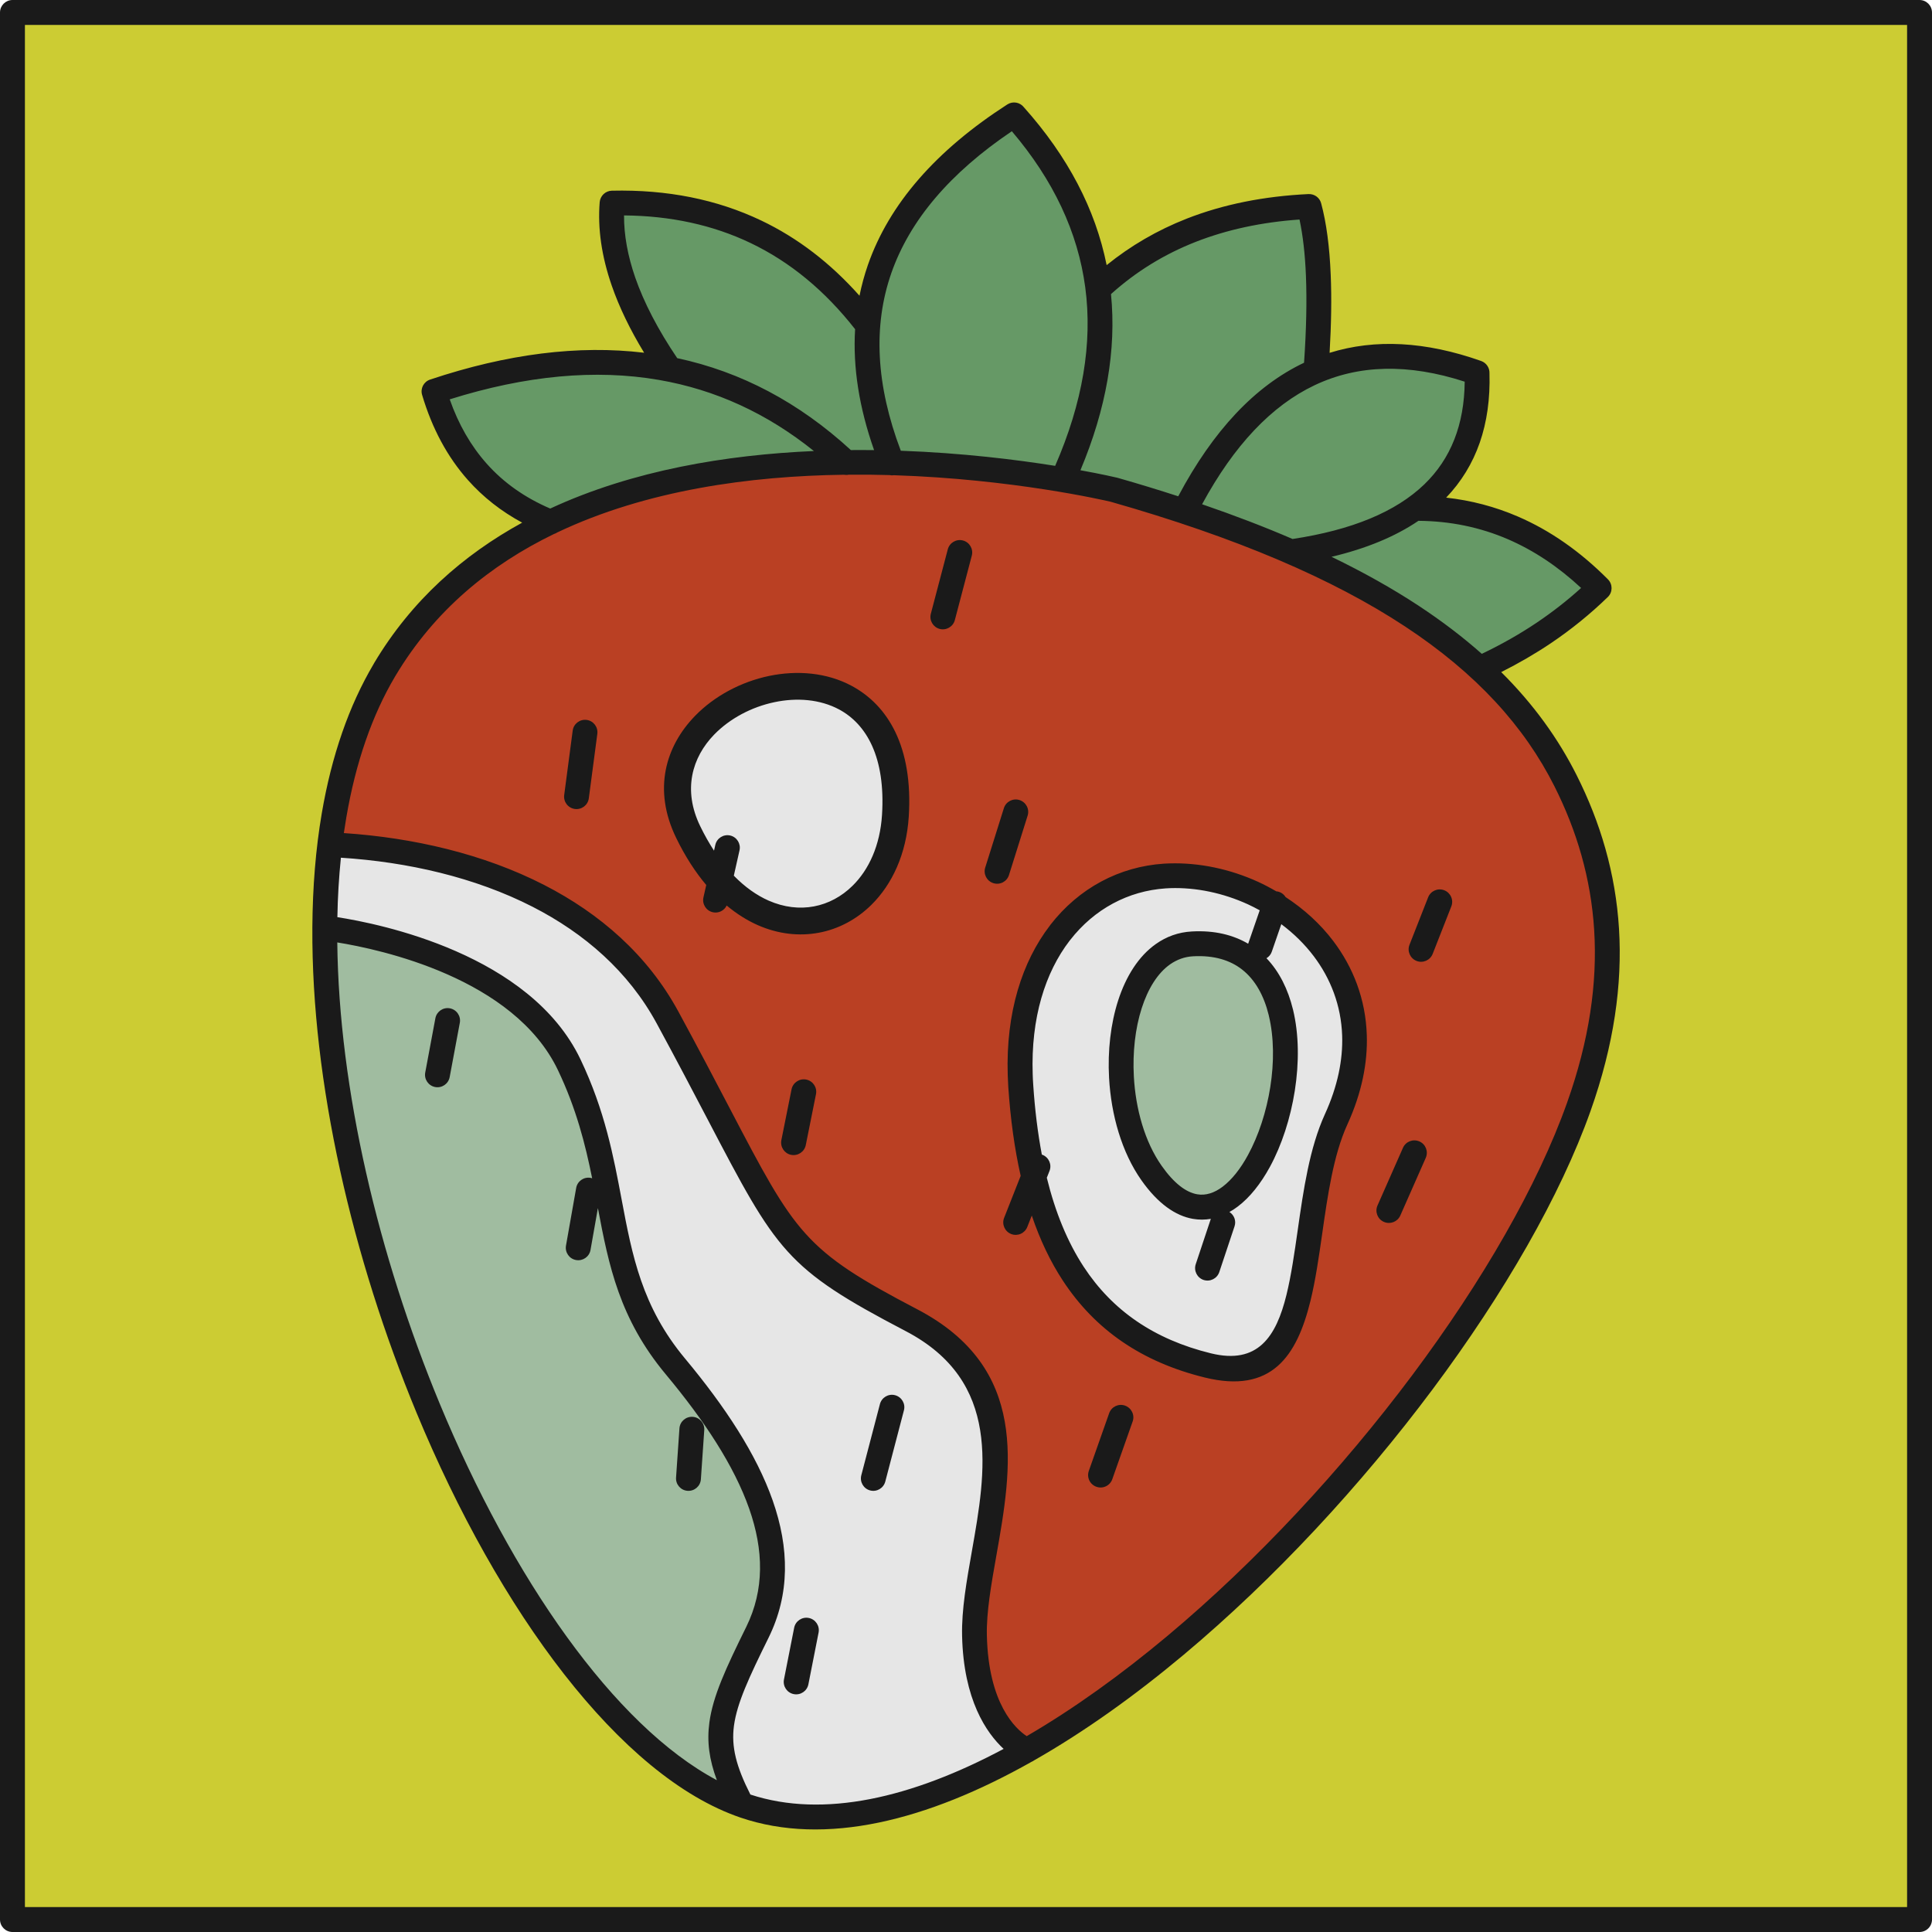 <?xml version="1.0" encoding="UTF-8"?><svg xmlns="http://www.w3.org/2000/svg" xmlns:xlink="http://www.w3.org/1999/xlink" height="400.0" preserveAspectRatio="xMidYMid meet" version="1.0" viewBox="0.0 0.0 400.0 400.0" width="400.0" zoomAndPan="magnify"><g id="change1_1"><path clip-rule="evenodd" d="M2.58,2.58h394.84v394.84H2.58V2.58z" fill="#CC3" fill-rule="evenodd"/></g><g id="change2_1"><path clip-rule="evenodd" d="M113.18,107.79c0,0-12.28-4.67-17.01-13.44s-6.31-13.32-6.31-13.32 s13.96-4.36,21.14-5.1c7.18-0.74,25.92,0.21,25.92,0.21s-7.46-15.22-8.63-20.34c-1.17-5.12-1.56-13.75-1.56-13.75 s19.49,0.08,31.31,6.7c11.82,6.62,21.63,18.58,21.63,18.58s1.49-15.84,13.8-30c12.31-14.16,15.74-13.04,15.74-13.04 s10.82,12.49,12.94,17.62c2.12,5.13,4.95,16.24,4.95,16.24s9.84-8.41,22.15-11.42c12.31-3.01,21.8-3.96,21.8-3.96 s1.68,5.99,1.99,17.95s-0.59,16.11-0.59,16.11s13.31-4.99,23.34-2.32c10.02,2.67,10.02,2.67,10.02,2.67s0.5,7.21-2.16,14.42 s-9.47,12.72-9.47,12.72s19.55,3.52,27.38,8.63c7.83,5.11,9.53,8.82,9.53,8.82s-8.69,6.46-13.95,10.9 c-5.26,4.44-10.13,6.37-10.13,6.37s-27.46-21.57-50.89-29.31c-22.87-7.55-45.14-13.65-80.81-13.9c-0.86-0.01-1.73-0.01-2.61-0.01 C135.46,95.85,113.18,107.79,113.18,107.79L113.18,107.79z" fill="#696" fill-rule="evenodd"/></g><g id="change3_1"><path clip-rule="evenodd" d="M108.38,111c0,0-15.74,8.35-26.76,24.51 c-11.02,16.16-13.17,38.01-13.17,38.01s-2.14,38.82,2.07,56.04c4.21,17.22,8.55,49.45,32.98,92.48s50.41,56.95,71.32,53.85 c20.91-3.1,40.27-14.27,64.98-32.3s44.85-43.79,59.86-64.53c15.01-20.75,32.16-49.46,33.05-78.85 c0.89-29.39-13.17-51.39-25.61-61.23c-12.44-9.84-32.61-26.2-72.81-35.81c-40.2-9.61-54.04-8.05-78.03-6.55 C132.29,98.13,108.38,111,108.38,111L108.38,111z" fill="#BA4023" fill-rule="evenodd"/></g><g id="change4_1"><path clip-rule="evenodd" d="M202.21,344.4c0.95,6.7,6.01,13.39,9.82,17.6 c-12.82,7.32-24.73,12.04-37.2,13.88c-20.91,3.1-46.89-10.82-71.32-53.85c-24.44-43.03-28.77-75.26-32.98-92.48 c-3.69-15.09-2.5-46.78-2.15-54.38c13.65,0.69,38.84,3.74,52.14,15.78c18.51,16.76,24.51,36.09,25.26,35.7 c0.75-0.39,9.9,26.36,29.87,39.35c19.97,12.99,22.9,13.83,26.06,18.86c3.16,5.02,5.44,12.46,4.12,22.43 C204.51,317.26,200.65,333.41,202.21,344.4z M171.64,189.68c15.34-2.53,13.32-30.12,13.32-30.12s-2.04-13.35-12.67-15.28 c-10.63-1.94-15.4-1.26-23.15,3.07c-7.75,4.33-10.55,16.09-7.03,24.14C145.63,179.53,156.3,192.21,171.64,189.68z M272.75,194.81 c-8.42-9.62-18.5-11.87-18.5-11.87s-16.55-5.67-31.42,6.45C207.98,201.51,211.77,230,211.77,230s1.22,24.28,16.12,40.72 c14.9,16.44,37,17.99,40.26,0.48c3.25-17.5,6.9-37.2,10.41-44.41C282.07,219.58,281.17,204.43,272.75,194.81z" fill="#E6E6E6" fill-rule="evenodd"/></g><g id="change2_2"><path clip-rule="evenodd" d="M139.82,282.91 c16.32,19.59,25.25,38.31,16.98,55.06c-8.27,16.76-10.26,22.11-3.5,35.21c-25.03-9.71-47.69-39.7-67.98-89.99h0 c-9.93-24.65-15.96-55-18.09-91.04c0,0,39.07,4.14,50.6,28.29C129.37,244.6,123.49,263.32,139.82,282.91z M265.19,209.64 c-2.05-8.51-7.65-14.8-18.3-14.22c-15.89,0.87-19.37,31.99-8.49,47.45C253.85,264.8,270.24,230.55,265.19,209.64z" fill="#696" fill-rule="evenodd" opacity=".55"/></g><g id="change5_1"><path d="M397.42,0H2.58C1.16,0,0,1.16,0,2.58v394.84c0,1.42,1.16,2.58,2.58,2.58h394.84c1.42,0,2.58-1.16,2.58-2.58 V2.58C400,1.16,398.84,0,397.42,0z M394.84,394.84H5.16V5.16h389.68V394.84z M153.28,376.3c17.56,6,38.71,0.64,60.28-11.53 c0.2-0.08,0.38-0.19,0.55-0.31c10.35-5.89,20.78-13.34,30.95-21.85c37.59-31.48,71.81-77.61,84.23-112.55 c4.88-13.74,6.61-26.25,5.91-37.75c-0.71-11.54-3.87-22.06-8.76-31.79c-3.83-7.63-8.97-14.75-15.63-21.37 c3.62-1.82,7.05-3.81,10.28-5.98c4.23-2.85,8.16-6.04,11.79-9.56l0.02-0.02c1.01-1,1.01-2.63,0.01-3.64 c-5.75-5.78-11.96-10.12-18.63-13c-4.74-2.05-9.7-3.35-14.87-3.92c6.27-6.56,9.27-15.14,8.97-25.76c0.04-1.1-0.63-2.14-1.72-2.53 c-11.51-4.07-21.97-4.62-31.38-1.69c0.35-5.98,0.43-11.36,0.23-16.13c-0.24-5.88-0.9-10.83-1.98-14.83 c-0.3-1.15-1.37-1.96-2.61-1.91c-9.26,0.44-17.66,2.13-25.2,5.08c-6.1,2.39-11.63,5.61-16.6,9.63 c-2.33-11.59-8.03-22.49-17.14-32.69c-0.81-1.04-2.29-1.3-3.42-0.58c-14.84,9.56-24.46,20.63-28.86,33.2 c-0.73,2.1-1.31,4.23-1.75,6.41c-6-6.75-12.77-11.96-20.34-15.57c-9.18-4.38-19.49-6.44-30.93-6.18c-1.33,0.03-2.41,1.07-2.52,2.37 c-0.44,5.44,0.39,11.21,2.5,17.3c1.55,4.46,3.78,9.09,6.7,13.88c-13.58-1.63-28.35,0.22-44.32,5.56c-1.32,0.44-2.04,1.84-1.65,3.16 c2.07,6.97,5.24,12.86,9.5,17.65c3.15,3.54,6.89,6.47,11.22,8.81c-12.18,6.67-22.89,16.05-30.66,29.09l-0.08,0.15 c-2.59,4.38-4.76,9.13-6.51,14.18c-1.84,5.28-3.24,10.89-4.24,16.76c-1.27,7.43-1.89,15.32-1.95,23.5c0,0,0,0,0,0 c-0.01,0.08,0,0.16,0,0.24c-0.19,31.92,8.29,68.32,21.57,100.36C103.29,333.66,128.37,367.79,153.28,376.3z M312.24,111.66 c5.33,2.31,10.37,5.66,15.11,10.07c-2.84,2.58-5.89,4.96-9.15,7.16c-3.58,2.41-7.39,4.56-11.41,6.48c-3.9-3.46-8.26-6.79-13.11-9.98 c-5.38-3.54-11.37-6.9-18-10.11c7.17-1.7,13.17-4.18,17.99-7.45C300.24,107.88,306.43,109.15,312.24,111.66z M272.19,79.75 c9.03-4.28,19.38-4.52,31.06-0.73c-0.08,8.88-2.87,15.97-8.37,21.27c-5.91,5.69-15.01,9.45-27.27,11.3 c-5.79-2.5-12.03-4.89-18.73-7.19C255.49,92.2,263.26,83.98,272.19,79.75z M230.02,60.89c5.14-4.63,10.99-8.25,17.58-10.83 c6.45-2.52,13.6-4.06,21.45-4.61c0.7,3.28,1.15,7.17,1.33,11.67c0.21,5.17,0.08,11.17-0.39,17.98 c-10.14,4.81-18.82,14.04-26.05,27.65c-4.04-1.31-8.22-2.59-12.58-3.83l-0.17-0.04c-0.31-0.07-3.02-0.71-7.5-1.52 C229.05,84.6,231.16,72.44,230.02,60.89z M184.55,56.51c3.83-10.93,12.14-20.71,24.94-29.34c8.61,10.12,13.67,20.89,15.2,32.32 c1.54,11.57-0.54,23.9-6.23,36.96c-8-1.28-19.2-2.67-31.96-3.13C181.37,79.77,180.71,67.49,184.55,56.51z M131.52,57.47 c-1.56-4.51-2.34-8.8-2.32-12.87c9.65,0.08,18.38,1.98,26.19,5.71c8.2,3.92,15.41,9.88,21.65,17.85 c-0.48,7.88,0.83,16.22,3.93,25.03c-1.59-0.02-3.19-0.02-4.81-0.01c-10.73-9.85-22.71-16.2-35.95-19.03 C136.25,68.29,133.35,62.72,131.52,57.47z M100.75,95.98c-3.27-3.68-5.82-8.11-7.64-13.3c15.75-4.95,30.19-6.29,43.32-4.02 c11.7,2.02,22.39,6.93,32.08,14.72c-18.05,0.78-37.47,3.97-54.59,11.91C108.67,103.04,104.27,99.94,100.75,95.98z M71.7,169.25 c0.96-5.62,2.29-10.96,4.02-15.93c1.65-4.76,3.67-9.2,6.07-13.25l0.08-0.13c8.11-13.61,19.68-23.01,32.82-29.38 c0.25-0.08,0.5-0.19,0.72-0.34c18.47-8.77,39.94-11.67,59.29-11.93c0.34,0.06,0.69,0.06,1.02-0.01c2.87-0.03,5.69,0,8.44,0.08 c0.3,0.07,0.62,0.08,0.94,0.03c24.53,0.79,43.58,5.19,44.88,5.5c26.03,7.41,45.94,15.95,60.89,25.79 c14.79,9.73,24.74,20.73,30.97,33.13c4.59,9.13,7.55,18.99,8.22,29.8c0.67,10.84-0.98,22.68-5.63,35.74 c-12.14,34.16-45.73,79.37-82.68,110.31c-9.63,8.06-19.47,15.14-29.18,20.79c-2.32-1.53-7.93-6.68-8.25-20.87 c-0.11-4.79,0.9-10.5,1.96-16.48c3.23-18.25,6.88-38.88-16.4-51.04c-23.44-12.25-25.16-15.53-38.83-41.66 c-2.92-5.58-6.37-12.18-10.6-19.97c-6.36-11.71-16.22-20.28-27.83-26.23c-12.51-6.41-27.06-9.76-41.43-10.72 C71.35,171.38,71.52,170.31,71.7,169.25z M70.58,177.58c13.82,0.88,27.78,4.06,39.71,10.17c10.74,5.5,19.83,13.39,25.66,24.12 c4.28,7.89,7.68,14.39,10.56,19.89c14.33,27.4,16.13,30.84,41,43.83c19.93,10.41,16.62,29.08,13.7,45.6 c-1.09,6.19-2.14,12.1-2.02,17.46c0.29,13.29,5.05,20.15,8.6,23.44c-18.98,10.13-37.28,14.43-52.43,9.45 c-2.94-5.8-3.99-9.9-3.4-14.26c0.63-4.68,3.13-10.04,7.15-18.18c4.47-9.06,4.32-18.59,0.86-28.46c-3.35-9.54-9.82-19.38-18.16-29.39 c-8.93-10.72-10.93-21.35-13.1-32.86c-1.69-8.98-3.48-18.48-8.53-29.07c-10.42-21.81-41.55-28.07-50.33-29.43 C69.92,185.71,70.17,181.59,70.58,177.58z M115.51,221.55c3.8,7.96,5.67,15.36,7.09,22.4c-0.11-0.03-0.21-0.07-0.33-0.09 c-1.4-0.24-2.74,0.69-2.98,2.1l-2.11,11.94c-0.24,1.4,0.69,2.74,2.1,2.98c1.4,0.24,2.74-0.69,2.98-2.1l1.53-8.66 c2.24,11.89,4.47,22.93,14.06,34.43c7.98,9.57,14.13,18.89,17.26,27.8c3.01,8.58,3.18,16.79-0.61,24.49 c-4.25,8.61-6.89,14.32-7.63,19.77c-0.54,3.98-0.04,7.67,1.55,11.96c-21.3-11.33-42.41-41.82-57.41-78.03 c-12.63-30.5-20.85-64.95-21.18-95.42C78.78,196.56,106.4,202.49,115.51,221.55z M116.81,164.61l1.76-13.34 c0.18-1.41,1.47-2.4,2.88-2.22c1.41,0.18,2.4,1.47,2.22,2.88l-1.76,13.34c-0.18,1.41-1.47,2.4-2.88,2.22 C117.62,167.31,116.63,166.02,116.81,164.61z M203.98,179.62l3.86-12.29c0.42-1.36,1.87-2.12,3.23-1.69s2.12,1.87,1.69,3.23 l-3.86,12.29c-0.42,1.36-1.87,2.12-3.23,1.69S203.55,180.98,203.98,179.62z M291.82,195.61l3.86-9.83c0.52-1.32,2.01-1.98,3.34-1.46 c1.32,0.52,1.98,2.01,1.46,3.34l-3.86,9.83c-0.52,1.32-2.01,1.98-3.34,1.46C291.96,198.43,291.3,196.93,291.82,195.61z M168.94,226.54l-2.11,10.53c-0.28,1.4-1.64,2.3-3.03,2.03s-2.3-1.64-2.03-3.03l2.11-10.53c0.28-1.4,1.64-2.3,3.03-2.03 C168.32,223.79,169.22,225.15,168.94,226.54z M90.1,225.06c-1.4-0.26-2.32-1.61-2.06-3l2.1-11.24c0.26-1.4,1.61-2.32,3-2.06 c1.4,0.26,2.32,1.61,2.06,3L93.1,223C92.84,224.4,91.49,225.32,90.1,225.06z M192.72,127.07l3.51-13.34 c0.36-1.37,1.77-2.19,3.14-1.83c1.37,0.36,2.19,1.77,1.83,3.14l-3.51,13.34c-0.36,1.37-1.77,2.19-3.14,1.83 S192.36,128.44,192.72,127.07z M234.5,294.31l-4.21,11.94c-0.47,1.34-1.94,2.05-3.29,1.57c-1.34-0.47-2.05-1.94-1.57-3.29 l4.21-11.94c0.47-1.34,1.94-2.05,3.29-1.57C234.27,291.5,234.98,292.97,234.5,294.31z M178.32,305.45l3.86-14.75 c0.36-1.37,1.76-2.2,3.13-1.84c1.37,0.36,2.2,1.76,1.84,3.13l-3.86,14.75c-0.36,1.37-1.76,2.2-3.13,1.84 C178.79,308.23,177.97,306.82,178.32,305.45z M139.97,305.92l0.7-10.18c0.09-1.42,1.32-2.49,2.74-2.4s2.49,1.32,2.4,2.74l-0.7,10.18 c-0.09,1.42-1.32,2.49-2.74,2.4S139.87,307.34,139.97,305.92z M285.2,249.58l5.27-11.94c0.57-1.3,2.09-1.89,3.4-1.32 s1.89,2.09,1.32,3.4l-5.27,11.94c-0.57,1.3-2.09,1.89-3.4,1.32S284.62,250.88,285.2,249.58z M162.31,347.73l2.11-10.71 c0.27-1.4,1.63-2.31,3.02-2.04c1.4,0.27,2.31,1.63,2.04,3.02l-2.11,10.71c-0.27,1.4-1.63,2.31-3.02,2.04 C162.95,350.48,162.04,349.13,162.31,347.73z M208.64,222.59c0.03,0.87,0.07,1.67,0.11,2.38c0.45,6.7,1.3,12.86,2.57,18.48 l-3.43,8.7c-0.52,1.32,0.14,2.82,1.46,3.34c1.32,0.52,2.82-0.14,3.34-1.46l0.93-2.36c1.7,5.01,3.83,9.5,6.42,13.45 c6.68,10.19,16.33,16.87,29.4,20.08c13.8,3.39,19.05-4.36,21.88-15.88c1.05-4.29,1.73-9.05,2.43-13.91 c1.14-7.99,2.33-16.29,5.19-22.56c3.02-6.6,4.23-12.84,4.04-18.56c-0.24-7.46-2.84-14.03-6.91-19.42c-2.72-3.61-6.12-6.67-9.9-9.14 c-0.3-0.48-0.75-0.87-1.33-1.07c-0.2-0.07-0.4-0.1-0.6-0.12c-1.22-0.71-2.47-1.37-3.75-1.96c-5.83-2.66-12.21-4.01-18.36-3.82 l-1.14,0.05c-9.24,0.61-17.59,5.04-23.52,12.67l-0.11,0.16C211.63,199.1,208.23,209.62,208.64,222.59z M221.46,194.75l0.1-0.12 c5.01-6.45,12.04-10.18,19.79-10.7l0.96-0.05c5.36-0.17,10.94,1.01,16.06,3.35c0.83,0.38,1.64,0.8,2.44,1.24l-2.38,6.89 c0,0.01,0,0.02-0.01,0.03c-3.12-1.83-6.97-2.8-11.66-2.54c-2.81,0.15-5.29,1.07-7.44,2.59c-3.6,2.53-6.22,6.73-7.83,11.73 c-1.54,4.79-2.18,10.38-1.87,15.97c0.42,7.68,2.62,15.43,6.69,21.21c3.45,4.9,7.09,7.37,10.66,8c1.27,0.22,2.51,0.21,3.72,0 l-3.13,9.4c-0.44,1.35,0.29,2.8,1.63,3.25c1.35,0.44,2.8-0.29,3.25-1.63l3.16-9.48c0.38-1.14-0.09-2.34-1.06-2.96 c0.57-0.32,1.14-0.68,1.69-1.1c2.54-1.91,4.81-4.79,6.69-8.24c4.89-8.99,7.27-22.27,4.79-32.54l-0.03-0.11 c-1.01-4.1-2.79-7.75-5.47-10.55c0.5-0.3,0.9-0.76,1.1-1.35l1.97-5.7c2.53,1.89,4.81,4.11,6.71,6.62 c3.47,4.59,5.68,10.17,5.89,16.48c0.16,4.97-0.91,10.42-3.58,16.26c-3.18,6.98-4.43,15.64-5.62,23.97 c-0.68,4.76-1.35,9.41-2.33,13.41c-2.12,8.65-5.92,14.5-15.65,12.11c-11.74-2.88-20.37-8.83-26.32-17.9 c-3.36-5.13-5.89-11.28-7.65-18.45l0.56-1.41c0.52-1.32-0.14-2.82-1.46-3.34c-0.04-0.02-0.09-0.02-0.13-0.04 c-0.84-4.46-1.44-9.27-1.78-14.43l0,0c-0.06-0.83-0.09-1.56-0.11-2.19C213.41,210.73,216.4,201.34,221.46,194.75z M247.02,197.99 c4.33-0.24,7.65,0.81,10.1,2.71c2.8,2.17,4.59,5.53,5.55,9.45l0.02,0.1c2.19,9.07,0.06,20.86-4.3,28.87 c-1.53,2.82-3.33,5.12-5.28,6.59c-1.68,1.26-3.47,1.87-5.26,1.55c-2.27-0.4-4.75-2.21-7.34-5.89c-3.49-4.96-5.39-11.74-5.76-18.51 c-0.27-4.99,0.28-9.94,1.63-14.13c1.28-3.98,3.26-7.24,5.9-9.09C243.67,198.68,245.25,198.08,247.02,197.99L247.02,197.99z M146.22,183.23l-0.58,2.57c-0.31,1.38,0.56,2.76,1.94,3.07c1.19,0.27,2.37-0.34,2.87-1.39c2.09,1.74,4.25,3.09,6.44,4.06l0,0 c4.25,1.87,8.59,2.33,12.65,1.57c4.06-0.76,7.8-2.75,10.86-5.76c4.31-4.25,7.25-10.53,7.75-18.27c0.92-14.52-4.35-23.07-11.82-27.08 c-5.14-2.76-11.28-3.27-17.12-2.05c-5.77,1.21-11.3,4.14-15.31,8.27c-6.09,6.27-8.78,15.22-3.92,25.23 C141.85,177.31,143.96,180.55,146.22,183.23z M147.86,152.09c3.25-3.34,7.75-5.72,12.47-6.71c4.64-0.98,9.45-0.61,13.39,1.5 c5.67,3.04,9.65,9.89,8.89,21.85c-0.4,6.29-2.71,11.33-6.1,14.66c-2.27,2.24-5.02,3.71-7.99,4.27c-2.97,0.56-6.19,0.21-9.39-1.2 c-2.45-1.08-4.89-2.79-7.2-5.16l1.18-5.25c0.31-1.38-0.56-2.76-1.94-3.07c-1.38-0.31-2.76,0.56-3.07,1.94l-0.27,1.2 c-1-1.53-1.96-3.21-2.86-5.07h0C141.3,163.5,143.31,156.78,147.86,152.09z" fill="#1A1A1A"/></g></svg>